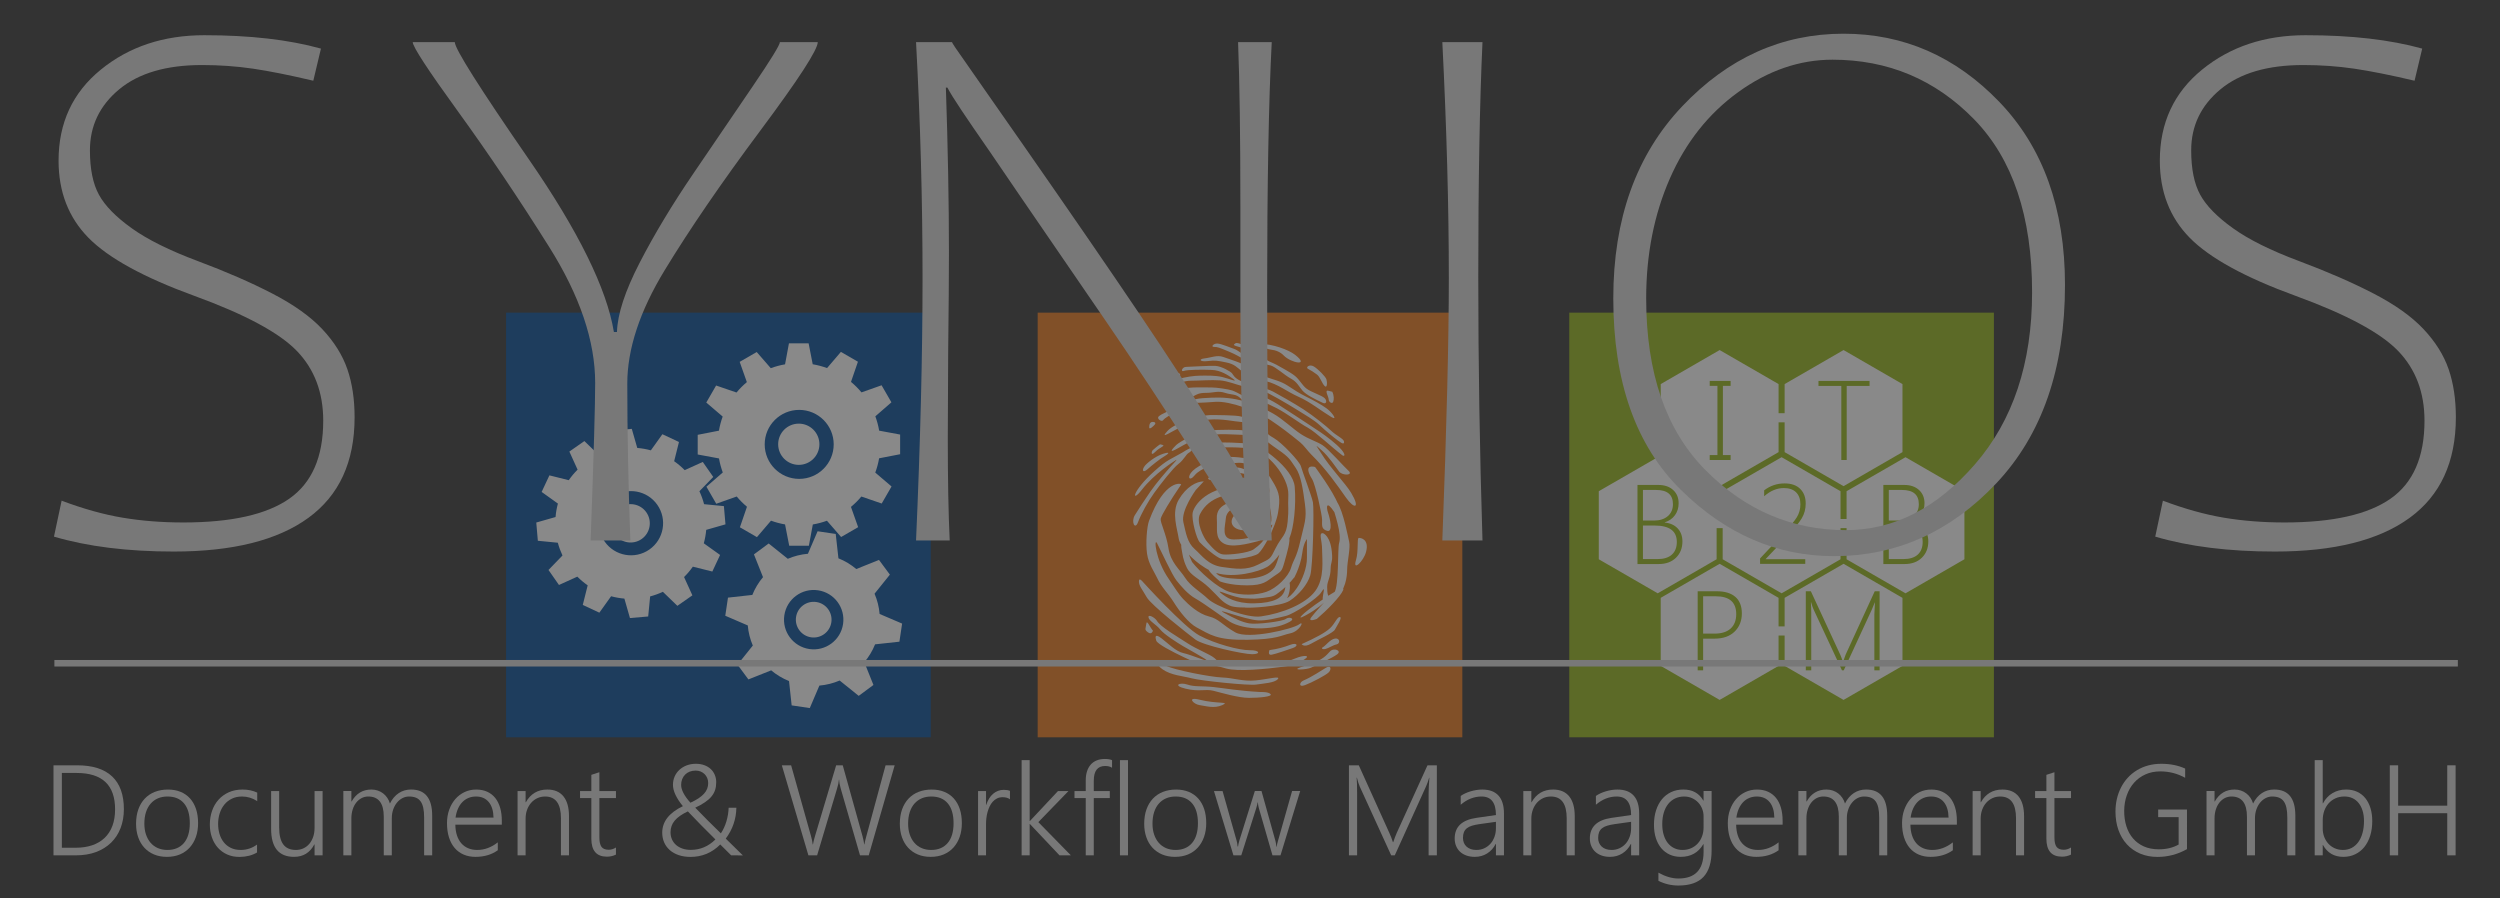 <?xml version="1.0" encoding="utf-8"?>
<!-- Generator: Adobe Illustrator 15.0.2, SVG Export Plug-In . SVG Version: 6.00 Build 0)  -->
<!DOCTYPE svg PUBLIC "-//W3C//DTD SVG 1.1//EN" "http://www.w3.org/Graphics/SVG/1.1/DTD/svg11.dtd">
<svg version="1.1" id="Ebene_1" xmlns="http://www.w3.org/2000/svg" xmlns:xlink="http://www.w3.org/1999/xlink" x="0px" y="0px"
	 width="383px" height="137.61px" viewBox="0 0 383 137.61" enable-background="new 0 0 383 137.61" xml:space="preserve">
<rect x="0" y="0" width="383" height="137.61" fill="#333333" stroke="none"/>
<g opacity="0.42">
	<g>
		
			<rect id="Gruen_2_" x="240.412" y="47.899" fill-rule="evenodd" clip-rule="evenodd" fill="#94B515" width="65.057" height="65.057"/>
		<g>
			<path fill="#FFFFFF" d="M262.855,91.35h-1.936v5.722h1.725c1.092,0,1.924-0.261,2.492-0.782c0.57-0.521,0.854-1.258,0.854-2.209
				C265.99,92.26,264.945,91.35,262.855,91.35z"/>
			<path fill="#FFFFFF" d="M272.477,69.266v-4.566h0.928v4.566l9.027,5.214l9.027-5.214V58.841l-9.027-5.213l-9.027,5.213v4.464
				h-0.928v-4.464l-9.027-5.213l-9.027,5.213v10.425l9.027,5.214L272.477,69.266z M278.59,58.355h7.826v0.77h-3.5v11.349h-0.826
				V59.125h-3.5V58.355z M261.928,69.713h1.184V59.116h-1.184v-0.761h3.203v0.761h-1.184v10.597h1.184v0.761h-3.203V69.713z"/>
			<path fill="#FFFFFF" d="M255.502,79.076c0.527-0.45,0.793-1.063,0.793-1.834c0-1.453-0.857-2.18-2.576-2.18h-2.02v4.688h1.689
				C254.268,79.751,254.971,79.527,255.502,79.076z"/>
			<path fill="#FFFFFF" d="M273.404,91.589v4.375h-0.928v-4.375l-9.027-5.214l-9.027,5.214v10.425l9.027,5.214l9.027-5.214v-4.655
				h0.928v4.655l9.027,5.214l9.027-5.214V91.589l-9.027-5.214L273.404,91.589z M265.748,96.755
				c-0.734,0.723-1.764,1.086-3.086,1.086h-1.742v4.857h-0.836V90.581h2.924c1.244,0,2.195,0.29,2.855,0.867
				c0.658,0.577,0.988,1.42,0.988,2.53C266.852,95.105,266.484,96.031,265.748,96.755z M282.758,100.273l4.453-9.692h0.744v12.117
				h-0.803v-8.602c0-0.209,0.031-0.803,0.092-1.783h-0.033c-0.176,0.456-0.322,0.809-0.439,1.057l-4.311,9.328h-0.27l-4.328-9.277
				c-0.139-0.299-0.273-0.68-0.395-1.141h-0.043c0.039,0.541,0.059,1.078,0.059,1.613v8.805h-0.836V90.581h0.777l4.521,9.76
				c0.027,0.057,0.059,0.133,0.092,0.229s0.07,0.191,0.111,0.287c0.055,0.147,0.113,0.311,0.176,0.49h0.051l0.094-0.271
				C282.475,101.055,282.572,100.785,282.758,100.273z"/>
			<path fill="#FFFFFF" d="M291.148,80.512h-1.783v5.139h2.248c0.951,0,1.68-0.228,2.184-0.684c0.504-0.457,0.756-1.104,0.756-1.944
				C294.553,81.349,293.418,80.512,291.148,80.512z"/>
			<path fill="#FFFFFF" d="M291.922,70.042l-9.027,5.212v4.256h-0.926v-4.256l-9.029-5.212l-9.027,5.212v4.256h-0.926v-4.256
				l-9.027-5.212l-9.027,5.212V85.68l9.027,5.214l9.027-5.214v-4.774h0.926v4.774l9.027,5.214l9.029-5.214v-4.774h0.926v4.774
				l9.027,5.214l9.027-5.214V75.254L291.922,70.042z M256.76,85.443c-0.658,0.646-1.541,0.968-2.645,0.968h-3.254V74.293h3.186
				c0.953,0,1.711,0.257,2.273,0.77c0.564,0.512,0.846,1.19,0.846,2.036c0,0.704-0.188,1.314-0.563,1.829
				c-0.373,0.516-0.896,0.881-1.566,1.095v0.033c0.84,0.08,1.5,0.38,1.984,0.899c0.484,0.522,0.727,1.186,0.727,1.991
				C257.748,83.966,257.42,84.798,256.76,85.443z M276.566,85.67v0.71h-6.922v-0.828l3.305-3.516
				c1.176-1.255,1.951-2.184,2.318-2.78c0.369-0.597,0.555-1.262,0.555-1.993c0-0.789-0.221-1.402-0.658-1.839
				c-0.441-0.437-1.063-0.654-1.869-0.654c-1.07,0-2.078,0.419-3.025,1.259v-0.912c0.924-0.705,1.967-1.058,3.127-1.058
				c1.037,0,1.836,0.28,2.395,0.837c0.563,0.558,0.842,1.305,0.842,2.239c0,0.835-0.199,1.589-0.6,2.265s-1.254,1.711-2.561,3.102
				l-2.967,3.135v0.034H276.566z M294.428,85.443c-0.66,0.646-1.543,0.968-2.646,0.968h-3.254V74.293h3.188
				c0.951,0,1.709,0.257,2.271,0.77c0.564,0.513,0.846,1.19,0.846,2.036c0,0.704-0.188,1.314-0.563,1.83
				c-0.375,0.515-0.896,0.88-1.566,1.094v0.033c0.84,0.08,1.5,0.38,1.986,0.901c0.484,0.521,0.727,1.184,0.727,1.989
				C295.416,83.966,295.086,84.798,294.428,85.443z"/>
			<path fill="#FFFFFF" d="M253.48,80.512h-1.781v5.139h2.248c0.951,0,1.68-0.228,2.184-0.684c0.504-0.457,0.758-1.104,0.758-1.944
				C256.889,81.349,255.752,80.512,253.48,80.512z"/>
			<path fill="#FFFFFF" d="M293.168,79.076c0.529-0.45,0.795-1.063,0.795-1.834c0-1.453-0.859-2.18-2.578-2.18h-2.02v4.688h1.689
				C291.934,79.751,292.639,79.527,293.168,79.076z"/>
		</g>
	</g>
	<g>
		<g>
			
				<rect id="Blau_2_" x="158.971" y="47.899" display="none" fill-rule="evenodd" clip-rule="evenodd" fill="#455F9E" width="65.058" height="65.057"/>
			
				<rect id="Gruen_1_" x="158.971" y="47.899" display="none" fill-rule="evenodd" clip-rule="evenodd" fill="#94B515" width="65.058" height="65.057"/>
			
				<rect id="Orange_1_" x="158.971" y="47.899" fill-rule="evenodd" clip-rule="evenodd" fill="#EC7619" width="65.058" height="65.057"/>
			
				<rect id="Verlauf_Grau_1_" x="158.971" y="47.899" display="none" fill-rule="evenodd" clip-rule="evenodd" fill="#8B8A88" width="65.058" height="65.057"/>
			<rect id="Verlauf_hell_2_" x="158.971" y="47.899" display="none" fill="none" width="65.058" height="65.057"/>
		</g>
		<path id="SYNIOS-Individualentwicklung_1_" fill="#FFFFFF" d="M189.029,79.033c-0.344-1.489,1.505,0.677,1.689,1.058
			c0.186,0.378,1.195,0.377,1.537-0.178c0.34-0.554,1.062-1.756-0.77-2.29c-1.83-0.534-3.582,0.466-3.685,1.763
			c-0.101,1.295-0.806,3.261,1.228,3.261c2.035,0,4.504-0.574,5.53-1.939c1.027-1.363-0.315,1.813-1.844,2.203
			c-1.527,0.393-4.152,1.104-5.374,0.266c-1.223-0.84-0.813-2.091-0.922-3.702c-0.171-2.54,2.917-2.843,5.376-2.998
			c2.458-0.154,3.25,4.136,0.154,4.672C188.852,81.686,188.167,80.062,189.029,79.033z M190.719,74.448
			c-5.836-0.088-7.798,3.023-8,4.09c-0.204,1.069,0.581,4.014,1.091,4.549c0.509,0.533,1.86,1.783,2.98,2.393
			c1.119,0.611,5.291-0.075,6.002-0.684c0.714-0.611,2.588-3.915,2.995-6.204c0.407-2.289,0.16-3.103-0.551-4.4
			c-0.712-1.298-1.526-2.289-2.24-3.051c-0.712-0.764-2.747-1.146-4.681-1.146c-1.933,0-4.578,1.146-5.596,2.138
			c-0.949,0.923-0.531,1.728,0.305,0.684c0.917-1.143,3.256-1.676,3.256-1.676s1.527-0.077,3.257-0.229
			c1.73-0.152,2.952,0.991,4.173,2.44c1.221,1.45,0.612,2.899,0.507,1.982c-0.1-0.915-2.441-3.127-3.968-3.583
			c-1.525-0.46-1.628,0.532,0,0.762c1.627,0.229,3.8,2.844,4.31,5.285c0.509,2.441,0.033,2.34-0.307,3.615
			c-0.342,1.274-1.355,2.16-2.193,2.744c-0.837,0.584-3.745,0.865-4.66,0.789c-0.916-0.077-1.832-1.22-2.44-1.906
			c-0.535-0.601-1.761-3.021-1.122-4.271c1.48-2.89,4.539-2.98,6.268-3.438C190.105,75.331,192.101,74.469,190.719,74.448z
			 M184.423,73.743c-1.12,0-2.693,0.839-3.843,2.813c-1.149,1.974-0.204,4.5,0,5.949c0.16,1.144,2.043,3.272,4.063,4.501
			c0.547,0.333,1.102,0.599,1.636,0.764c2.748,0.838,6.513-0.152,7.836-0.915c1.162-0.67,2.851-3.053,3.461-4.501
			c0.61-1.45,1.018-4.882,0.777-7.771c-0.237-2.889-5.358-6.417-6.578-6.569c-1.221-0.153-4.783-0.38-7.021-0.077
			c-2.24,0.305-0.917,0.916,0.204,0.764c1.118-0.153,3.866-0.306,6.513,0c2.644,0.305,6.003,4.425,5.901,7.095
			c-0.087,2.29,0.102,1.905-0.103,4.118c-0.203,2.212-0.914,2.211-1.83,4.043c-0.916,1.831-0.713,1.524-2.648,2.517
			c-1.814,0.932-3.459,0.687-5.596,0.383c-2.137-0.307-3.054-1.756-4.173-2.746s-1.322-2.366-1.731-4.12
			c-0.405-1.755,1.902-4.923,1.902-4.923 M186.89,89.065c0,0,1.457,0.61,4.173,0.61c2.544,0,2.952-0.61,4.071-1.372
			c1.12-0.766,1.222-0.687,1.629-2.136s0.988-3.336,0.712-4.044c-0.276-0.709-0.916,0.457-1.019,0.993
			c-0.101,0.533-0.712,3.126-1.22,3.889c-0.509,0.764-2.036,1.831-5.599,1.678c-3.746-0.16-3.255-0.992-3.663-1.678
			C183.532,86.32,186.89,89.065,186.89,89.065z M201.744,94.814c1.526-1.297,3.621-3.42,4.027-4.41
			c0.408-0.991-2.602,1.056-4.232,2.199c-1.627,1.146-3.358,2.67-1.525,1.678c1.831-0.991,2.85-1.981,2.85-1.981
			s-1.222,1.295-1.935,2.21C200.215,95.425,201.744,94.814,201.744,94.814z M181.803,83.878c-0.101-0.686-1.019-0.99-0.814,0.077
			c0.204,1.066,0.203,1.678,0.814,2.974c0.611,1.298,1.933,1.679,3.458,3.128c1.528,1.448,1.833,2.118,3.154,2.729
			c1.324,0.609,6.229,0.109,7.763-0.246c1.537-0.352,1.805-3.779,0.992-3.703c-0.814,0.076,1.383,3.507-5.069,3.595
			c-2.8,0.039-4.294-0.927-5.107-1.61c-0.815-0.688,1.934,0.761,3.664,0.837c1.729,0.076,1.402,0.099,2.95-0.076
			c1.546-0.175,1.731-0.38,2.34-0.838c1.647-1.235,2.441-2.488,2.343-2.29c-0.357,0.709,0.933-1.474,1.218-3.735
			c0.205-1.602,0.715-2.138,0.715-2.138s0,1.374,0,2.898c0,1.526-0.713,3.357-1.529,4.577c-1.325,1.991-2.411,1.917-2.964,2.272
			c0,0-5.63,0.651-4.989,0.75c0.635,0.095,5.409-0.124,6.835-1.04c1.424-0.914,2.747-2.517,3.154-3.89
			c0.409-1.371,0.609-10.22,0.409-11.212c-0.204-0.992-1.631-4.73-1.834-5.493c-0.202-0.761-2.95-3.66-4.172-4.347
			c-1.221-0.687-1.221-0.991-1.73-1.756c-0.506-0.762-2.543-1.296-3.256-1.524c-0.713-0.229-3.765-0.229-4.782-0.229
			c-1.018,0-5.19,0.991-6.513,2.44c-1.323,1.448,0.712,0,2.239-0.688c1.526-0.686,2.138-0.914,4.171-1.065
			c2.036-0.152,3.766,0.304,4.988,0.38c1.222,0.076,1.81,0.556,1.81,0.889s-0.792,0.562-1.504,0.408
			c-0.713-0.151-3.666-0.153-5.394,0c-1.731,0.154-4.548,1.808-4.961,2.221s-1.534,1.544,0.414,0.413
			c2.134-1.238,2.847-1.373,4.446-1.794c1.73-0.459,3.155-0.229,5.801-0.153c2.646,0.077,2.747,0.763,4.783,2.136
			c2.037,1.372,2.037,1.755,2.849,2.898c0.813,1.143,1.119,3.28,1.425,5.568c0.306,2.288-0.104,2.975-0.712,5.646
			c-0.61,2.668-1.019,2.745-1.425,4.118c-0.408,1.373-2.239,3.127-3.765,3.66c-1.527,0.536-3.868,0.611-5.7,0
			c-1.831-0.61-4.578-3.128-5.697-4.575C182.617,86.091,181.905,84.565,181.803,83.878z M185.161,73.418
			c0.508,0.382,1.322-0.228,2.441-0.228c1.12,0,0.612-0.763-0.916-0.535C186.686,72.655,184.701,73.072,185.161,73.418z
			 M186.205,61.56c2.252-0.145,6.35,1.384,8.5,2.839c1.613,1.093,2.677,1.9,4.462,3.351c0.594,0.482,1.153,1.324,1.689,1.852
			c2.331,2.289,4.067,4.811,5.319,6.59c1.331,1.892,2.258,1.719,0.825-0.686c-0.863-1.441-3.243-3.863-4.607-6.08
			c-0.717-1.164-1.135-1.531,0.093-0.439c1.12,0.993,2.159,2.604,2.671,3.26c0.512,0.656,2.302,0.617,1.383-0.176
			c-0.556-0.479-3.029-3.304-3.95-3.885c-0.92-0.582-2.047-0.873-3.277-1.674c-1.23-0.802-2.796-2.33-4.292-3.169
			c-1.947-1.092-4.617-2.363-8.2-2.437c-1.332,0-4.098,0.073-4.098,0.51S183.951,61.705,186.205,61.56z M202.675,81.686
			c-0.713-0.069-0.13,1.022-0.13,2.547c0,1.526,0.412,4.328-1.049,6.311c-1.462,1.983-5.06,3.434-8.32,3.89
			c-2.164,0.306-6.972-1.603-8.096-2.669c-1.166-1.109-2.705-1.969-3.518-3.247c-0.813-1.279-2.217-2.321-2.553-4.533
			c-0.336-2.211-1.287-3.931-1.189-4.51c0.096-0.581,1.899-3.386,1.899-3.386l1.228-1.851c0.155-0.184-2.519-0.921-4.915,5.553
			c-0.328,0.891-0.533,3.422-0.307,5.025c0.225,1.6,1.148,2.852,1.536,3.701c0.682,1.492,1.653,2.288,2.554,3.738
			s2.3,3.227,3.531,3.878c2.025,1.068,3.018,1.964,7.805,1.884c4.609-0.076,5.06-0.686,6.52-0.99
			c1.463-0.306,2.251-2.059,1.351-1.373c-0.899,0.687-7.757,2.365-9.781,1.221c-2.023-1.145-2.474-2.059-4.048-2.441
			c-1.573-0.382-3.149-1.83-3.935-2.669c-0.788-0.839-1.374-1.88-2.172-3.022c-2.132-3.045-2.327-6.481-1.824-5.515
			c0.675,1.298,2.309,4.877,2.984,5.716c0.673,0.837,1.713,2.098,2.949,2.783c1.239,0.686,4.359,3.013,5.258,3.547
			c0.9,0.534,2.699,1.067,4.834,0.991c2.138-0.077,3.261-0.457,4.273-0.991c1.013-0.533-0.112-0.841-0.56-0.458
			c-0.452,0.381-4.475,0.896-5.624,0.687c-1.149-0.208-2.137-0.687-3.823-1.603c-1.687-0.915,3.037,0.992,5.172,1.144
			c1.21,0.086,3.035-0.38,4.274-0.686c1.237-0.306,4.833-2.669,5.395-3.585c0.563-0.916,0.449-0.454,0.303,0.392
			c-0.195,1.14-0.078,1.352,2.058,0.143c1.32-0.747,1.629-2.93,1.629-4.073s0.533-3.318,0.31-4.232
			c-0.184-0.735-0.866-4.574-1.845-6.084c-3.708-5.703,1.128,3.583,0.307,6.26c-0.261,0.848,0,6.522-0.737,7.596
			c-1.021,1.485-1.098,0.063-1.098-0.851c0-0.915,0.51-1.351,0.535-2.809c0.019-0.993,0.272-0.931,0.225-1.997
			C203.942,82.028,202.675,81.686,202.675,81.686z M187.992,97.166c-0.771-1.408-2.654-2.215-4.55-2.68
			c-2.364-0.578,1.388,1.81,2.328,2.233C187.463,97.476,187.992,97.166,187.992,97.166z M181.165,69.312
			c-1.859,1.084-2.268,1.025-4.339,2.891c-3.445,3.098-3.583,5.009-1.861,2.79c1.849-2.385,4.822-4.286,5.167-4.493
			c0.346-0.207-0.137,0.259-0.826,1.032c-0.689,0.774-2.137,2.428-3.099,3.821c-0.965,1.395-1.723,2.58-2.341,3.562
			c-0.622,0.981,0,2.376,0.479,1.085c0.483-1.29,1.517-3.149,2.482-4.492c0.964-1.342,2.893-3.819,3.719-4.44
			c0.826-0.62,1.171-1.498,1.585-1.703c0.414-0.208,1.032-1.086,0.343-0.776C181.783,68.899,181.165,69.312,181.165,69.312z
			 M178.202,69.516c-1.308,0.415-2.549,1.498-2.823,1.86c-0.523,0.687-0.276,1.135,0.412,0.517c0.688-0.619,1.999-1.652,2.55-1.962
			C178.891,69.62,179.512,69.104,178.202,69.516z M177.72,68.071c-0.482,0.311-0.895,0.723-1.103,0.878
			c-0.206,0.154-0.344,0.981,0.277,0.361c0.62-0.618,0.757-0.566,1.308-0.981C178.42,68.167,177.72,68.071,177.72,68.071z
			 M205.482,68.857c-0.758-0.878-2.274-2.014-3.101-2.582c-0.826-0.568-3.305-2.168-3.996-2.635
			c-0.688-0.463-1.859-1.186-2.617-1.701c-0.759-0.517-2.342-1.188-2.893-1.653c-0.554-0.466,0.068-0.414,0.618-0.362
			c0.554,0.052,4.049,2.133,5.099,2.789c1.239,0.774,2.762,1.646,3.582,2.426c1.033,0.981,2.067,1.808,2.824,2.377
			c0.758,0.567,0.966,0.518,0.896,0.103c-0.07-0.413-1.172-0.879-1.93-1.602c-0.758-0.721-2.755-2.322-4.27-3.304
			c-1.388-0.898-3.996-2.374-4.686-2.736c-0.687-0.361-1.722-0.621-2.134-0.621c-0.415,0-1.724-0.515-2.756-0.979
			c-1.034-0.465-1.17-0.93-1.377-1.188c-0.206-0.257-1.584-1.085-2.549-1.135c-0.965-0.054-3.857,0.153-4.478,0.153
			c-0.62,0-0.895,0.826-0.344,0.62c0.552-0.207,2.894-0.207,4.271-0.155c1.379,0.051,2.548,0.826,3.309,1.394
			c0.756,0.568-0.622-0.052-1.724-0.31c-1.103-0.258-2.341-0.206-3.305-0.206c-0.966,0-2.343,0.206-3.375,0.516
			c-1.035,0.309-0.484,0.62-0.14,0.671c0.345,0.052,0.896-0.412,2.067-0.412c1.173,0,3.169-0.155,4.411-0.052
			c1.238,0.104,2.409,0.619,3.442,0.878c1.034,0.259,0.965,0.618,1.448,1.29c0.482,0.672,2.274,1.291,3.857,2.116
			c1.585,0.828,3.446,2.274,4.685,2.944c1.24,0.673,3.879,3.168,5.304,4.235C205.965,69.994,206.241,69.736,205.482,68.857z
			 M179.141,60.754c1.045-0.098,1.998-0.518,2.687-0.518c0.689,0,0.344,0.156,0.275,0.414c-0.069,0.257,0.414,0.207,0.827,0
			c0.414-0.206,0.688-0.463,1.859-0.463c1.171,0,1.792-0.363,2.893,0c1.104,0.359,1.655,0.104,2.413,0.877
			c0.757,0.773,0.953,1.607,1.241,1.548c0.284-0.058,1.111-0.583,0.765-0.944c-0.343-0.362-2.695-1.637-3.315-1.844
			c-0.62-0.207-2.413-0.465-3.168-0.465c-0.759,0-2.687-0.052-3.514,0.052c-0.826,0.104-2.204,0.155-2.822,0.517
			C178.658,60.289,178.591,60.807,179.141,60.754z M180.329,62.622c-1.034,0.157-2.48,0.826-2.827,1.188
			c-0.343,0.361,0.483,0.876,0.689,0.567c0.208-0.31,1.31-1.032,2.137-1.187c0.826-0.155,1.516-0.982,0.756-0.775
			C180.329,62.622,180.329,62.622,180.329,62.622z M176.677,64.637c-0.483-0.051-0.62,0.361-0.62,0.827
			c0,0.463,0.688-0.207,0.896-0.466C176.953,64.998,177.159,64.688,176.677,64.637z M208.157,82.416
			c-0.298,0.044,0,2.017-0.426,3.41c-0.552,1.812,1.174,0.152,1.547-1.264C209.799,82.6,208.456,82.375,208.157,82.416z
			 M200.384,56.504c0.416,0.205,0.896,0.518,1.378,0.878c0.483,0.362,0.756,1.344,1.171,1.757c0.415,0.412,0.414-0.618,0.274-1.033
			c-0.137-0.413-1.271-1.567-1.928-1.963C200.59,55.729,199.971,56.299,200.384,56.504z M203.483,59.86
			c-0.62-0.154,0.072,0.931,0.072,1.343c0,0.414,0.55,0.723,0.687,0.361c0.139-0.361,0.137-0.979-0.137-1.548
			C204.105,60.017,204.105,60.017,203.483,59.86z M202.934,60.997c-0.414-0.413-2.068-0.929-2.754-1.446
			c-0.69-0.516-1.035-1.342-1.793-1.962c-0.759-0.619-2.41-1.446-2.823-1.704c-0.415-0.257-1.654-0.618-1.93-1.136
			s-2.481-1.652-3.308-1.962c-0.826-0.311-0.963-0.311-1.24-0.052c-0.276,0.258,0.69,0.308,1.585,0.723
			c0.897,0.413,1.998,1.291,2.411,1.602c0.413,0.31,0.068,0.207-1.308-0.207c-1.378-0.414-2.067-1.188-2.688-1.395
			c-0.619-0.206-1.928-0.774-2.549-0.825c-0.619-0.053-1.101,0.516-0.552,0.516c0.552,0,0.69,0.052,2.412,0.772
			c1.723,0.724,2.413,1.448,3.514,1.602c1.102,0.156,1.999,0.26,2.755,0.466c0.759,0.206,2.136,1.497,3.1,2.015
			c0.966,0.516,1.24,1.238,1.792,1.857c0.551,0.619,1.858,1.276,3.098,1.86C203.208,61.979,203.348,61.41,202.934,60.997z
			 M194.611,53.546c0.895,0.102,1.556,0.396,2.068,0.928c1.085,1.124,4.081,1.721,1.719-0.123c-0.99-0.773-3.456-1.673-5.375-1.673
			C192.747,52.678,193.717,53.44,194.611,53.546z M203.279,62.598c-0.828-0.619-2.206-1.342-3.238-1.859
			c-1.035-0.517-1.654-0.929-2.757-1.651c-1.102-0.724-2.066-0.878-3.513-1.395c-1.447-0.515-2.411-1.137-2.893-1.6
			c-0.482-0.465-2.481-1.033-3.443-1.395c-0.967-0.362-1.93,0.104-2.896,0.206c-0.965,0.104-0.756,0.566,0.483,0.413
			c1.241-0.156,1.514-0.051,2.824,0.205c1.309,0.26,1.654,0.776,2.343,1.292c0.689,0.516,1.585,1.032,3.652,1.549
			c2.065,0.519,3.237,1.6,5.097,2.428c1.858,0.826,3.389,2.114,5.027,3.098C205,64.508,204.105,63.218,203.279,62.598z
			 M180.504,57.135c-0.87-0.162-1.584,0-1.93,0.31c-0.344,0.311-0.481,0.672,0.276,0.466c0.756-0.206,1.309-0.311,1.723-0.311
			C180.987,57.6,180.78,57.187,180.504,57.135z M174.484,89.074c0,0.699,0.51,1.211,1.19,2.419c0.68,1.211,6.292,5.609,7.48,6.502
			c1.191,0.892,7.312,2.231,8.672,2.231c1.361,0,1.191-0.639-0.381-0.616c-1.572,0.025-5.314-0.979-7.695-2.252
			c-2.379-1.273-8.67-8.221-8.67-8.221S174.484,88.372,174.484,89.074z M194.821,100.301c0.681-0.129,2.297-0.703,3.232-1.021
			c0.934-0.317,0.68-0.892-0.341-0.509c-1.022,0.381-1.87,0.637-3.231,0.827C194.48,99.598,194.141,100.426,194.821,100.301z
			 M200.857,98.612c1.105-0.637,3.401-1.655,3.658-2.165c0.254-0.511,1.189-1.851,0.764-1.914c-0.423-0.062-0.764,1.021-1.53,1.721
			c-0.766,0.702-2.21,1.467-4.336,2.424C199.412,98.678,199.752,99.25,200.857,98.612z M175.949,94.577
			c0.085,0.575,1.189,1.085,1.785,1.85c0.595,0.764,2.636,2.038,3.484,2.549c0.851,0.51,3.232,1.783,3.657,2.165
			c0.425,0.383-2.379-0.828-3.57-1.084c-1.19-0.253-2.381-1.529-3.4-2.293c-1.021-0.764-0.936-0.128-0.767,0.382
			c0.17,0.512,2.381,1.658,4.251,2.55c1.871,0.892,2.381,1.081,3.742,1.21c1.36,0.128,0.935,0,2.72,0.51
			c1.787,0.511,6.207,0.065,8.586-0.254c2.38-0.32,2.38-0.509,3.402-1.147c1.019-0.638-0.086-0.701-1.445-0.128
			c-1.36,0.574-2.381,0.83-4.506,1.02c-2.125,0.193-4.166,0.128-5.782-0.129c-1.614-0.253-1.274-0.316-2.039-0.953
			c-0.767-0.637-2.721-1.34-4.167-2.296s-4.13-2.485-4.675-3.44C176.969,94.643,175.862,94.006,175.949,94.577z M176.628,96.615
			c-0.509-0.571-0.934-1.782-1.02-1.019c-0.085,0.766-0.342,0.828,0.253,1.274C176.458,97.318,176.628,96.615,176.628,96.615z
			 M199.242,102.224c-1.53,0.51,0.938,0.382,1.615,0.063c0.681-0.317,3.232-1.464,3.998-2.038c0.764-0.575-0.511-1.084-1.107-0.445
			c-0.597,0.638-1.02,1.21-2.974,1.912C200.774,101.716,200.774,101.716,199.242,102.224z M203.068,99.421
			c0.509-0.128,1.105-0.576,1.701-0.699c0.596-0.13,0.509-1.021-0.254-0.894c-0.767,0.126-1.419,1.111-1.872,1.337
			C202.389,99.293,202.558,99.55,203.068,99.421z M178.071,102.52c1.361,0.956,3.061,1.018,4.506,1.4
			c1.444,0.384,8.714,1.134,9.861,0.957c1.147-0.175,2.807-0.254,3.315-0.827c0.51-0.574-1.445,0-3.4,0.191
			c-1.955,0.191-3.315-0.384-5.101-0.448c-1.784-0.063-7.311-1.146-8.585-1.783C178.667,102.01,176.711,101.563,178.071,102.52z
			 M199.923,104.964c1.02-0.38,3.23-1.53,3.654-1.975c0.425-0.445,0.339-1.148-0.424-0.702c-0.764,0.446-2.094,1.381-3.486,1.977
			C199.073,104.519,198.902,105.347,199.923,104.964z M193.122,106.02c-3.485-0.192-5.442-0.573-7.227-0.765
			c-1.785-0.192-2.89,0-3.996-0.384c-1.105-0.382-2.378,0.128-0.254,0.639c2.125,0.51,2.974,0,4.25,0.317
			c1.275,0.32,3.825,1.085,5.44,1.085c1.616,0,3.657-0.19,3.316-0.574C194.31,105.955,193.122,106.02,193.122,106.02z
			 M183.77,108.023c0.936,0.126,2.21,0.572,3.486,0c1.275-0.574-0.793-0.154-3.486-0.828
			C181.73,106.684,182.834,107.895,183.77,108.023z M201.009,73.391c0.51,0.817,1.537,5.465,1.537,6.259
			c0,0.795-0.153,1.411,0.767,1.675c0.923,0.266,0.462-1.851,0.156-2.732c-0.308-0.882-0.308-2.027,0.922-0.177
			c1.228,1.851,1.38,0.881,0.612-1.146c-0.767-2.027-3.532-5.729-3.532-5.729S199.475,70.922,201.009,73.391z"/>
	</g>
	<g>
		
			<rect id="Blau_1_" x="77.531" y="47.899" fill-rule="evenodd" clip-rule="evenodd" fill="#004A97" width="65.057" height="65.057"/>
		<g id="SYNIOS-Branchenlösungen_1_">
			<g id="Zahnrad-Col-Mask_2_">
				<path id="Zahnrad-Col_4_" display="none" fill="#A0739D" d="M123.881,50.905h-3.014c-0.815,0-1.514,0.582-1.663,1.383
					l-0.392,2.116c-0.062,0.016-0.124,0.033-0.185,0.051l-1.423-1.636c-0.331-0.38-0.799-0.58-1.275-0.58
					c-0.289,0-0.581,0.074-0.846,0.227l-2.61,1.507c-0.705,0.407-1.02,1.262-0.748,2.029l0.726,2.046
					c-0.042,0.041-0.083,0.083-0.123,0.124l-2.069-0.71c-0.181-0.062-0.366-0.092-0.549-0.092c-0.59,0-1.155,0.311-1.463,0.846
					l-1.508,2.61c-0.407,0.706-0.253,1.602,0.367,2.131l1.662,1.418c-0.015,0.054-0.028,0.105-0.042,0.158l-2.159,0.421
					c-0.793,0.154-1.366,0.851-1.366,1.659v3.014c0,0.816,0.582,1.515,1.382,1.662l2.16,0.401c0.013,0.05,0.026,0.099,0.04,0.147
					l-1.667,1.451c-0.61,0.531-0.758,1.42-0.354,2.12l1.506,2.611c0.31,0.536,0.875,0.846,1.465,0.846
					c0.188,0,0.379-0.032,0.564-0.098l2.078-0.736c0.034,0.035,0.069,0.069,0.104,0.104l-0.722,2.099
					c-0.263,0.766,0.054,1.608,0.753,2.014l2.611,1.506c0.265,0.152,0.555,0.228,0.844,0.228c0.481,0,0.956-0.205,1.286-0.593
					l1.427-1.671c0.049,0.014,0.099,0.026,0.147,0.04l0.424,2.17c0.154,0.795,0.851,1.367,1.659,1.367h3.015
					c0.815,0,1.514-0.581,1.663-1.383l0.397-2.148c0.052-0.014,0.105-0.028,0.159-0.042l1.444,1.659
					c0.33,0.38,0.799,0.58,1.275,0.58c0.289,0,0.581-0.074,0.845-0.227l2.61-1.507c0.706-0.408,1.02-1.262,0.749-2.028l-0.726-2.047
					c0.041-0.041,0.083-0.083,0.124-0.124l2.068,0.711c0.182,0.061,0.366,0.091,0.549,0.091c0.59,0,1.155-0.311,1.463-0.846
					l1.507-2.61c0.408-0.706,0.254-1.602-0.366-2.131l-1.637-1.398c0.017-0.062,0.033-0.123,0.05-0.184l2.126-0.416
					c0.794-0.154,1.367-0.85,1.367-1.658v-3.014c0-0.816-0.582-1.515-1.383-1.663l-2.104-0.39c-0.017-0.065-0.034-0.131-0.053-0.195
					l1.625-1.414c0.61-0.532,0.758-1.421,0.354-2.121l-1.507-2.61c-0.309-0.536-0.875-0.846-1.464-0.846
					c-0.188,0-0.379,0.032-0.563,0.097l-2.017,0.716c-0.047-0.048-0.096-0.097-0.144-0.144l0.7-2.037
					c0.263-0.766-0.054-1.609-0.753-2.014l-2.61-1.507c-0.265-0.152-0.556-0.227-0.845-0.227c-0.482,0-0.955,0.205-1.287,0.593
					l-1.39,1.627c-0.064-0.018-0.13-0.034-0.195-0.052l-0.413-2.114C125.385,51.478,124.69,50.905,123.881,50.905L123.881,50.905z"
					/>
				<path id="Zahnrad-Col_3_" fill="#FFFFFF" d="M137.899,69.587v-3.014l-3.212-0.596c-0.129-0.759-0.327-1.493-0.585-2.197
					l2.462-2.145l-1.506-2.611l-3.076,1.09c-0.487-0.584-1.026-1.122-1.609-1.608l1.062-3.09l-2.611-1.507l-2.119,2.48
					c-0.706-0.259-1.439-0.455-2.198-0.584l-0.626-3.21h-3.014l-0.596,3.219c-0.754,0.131-1.485,0.33-2.187,0.591l-2.155-2.475
					l-2.61,1.507l1.099,3.103c-0.576,0.481-1.106,1.015-1.586,1.593l-3.123-1.073l-1.507,2.611l2.512,2.145
					c-0.252,0.694-0.446,1.418-0.572,2.163l-3.254,0.635v3.014l3.262,0.604c0.13,0.742,0.324,1.46,0.579,2.151l-2.506,2.182
					l1.507,2.611l3.134-1.111c0.477,0.569,1.002,1.096,1.571,1.571l-1.082,3.147l2.61,1.508l2.155-2.523
					c0.691,0.254,1.41,0.447,2.152,0.575l0.636,3.261h3.015l0.603-3.255c0.747-0.127,1.468-0.319,2.163-0.573l2.172,2.495
					l2.61-1.508l-1.101-3.106c0.578-0.48,1.11-1.011,1.593-1.588l3.117,1.072l1.507-2.611l-2.493-2.129
					c0.26-0.7,0.458-1.432,0.588-2.187L137.899,69.587z M122.436,73.365c-2.919,0-5.285-2.366-5.285-5.286
					c0-2.919,2.366-5.284,5.285-5.284s5.286,2.365,5.286,5.284C127.721,70.999,125.354,73.365,122.436,73.365z M125.533,68.059
					c0,1.745-1.414,3.158-3.159,3.158c-1.745,0-3.159-1.413-3.159-3.158c0-1.744,1.414-3.158,3.159-3.158
					C124.119,64.9,125.533,66.314,125.533,68.059z"/>
			</g>
			<g id="Zahnrad-Col-Mask_1_">
				<path id="Zahnrad-Col_2_" display="none" fill="#FFFFFF" d="M88.624,66.282l-2.3,1.605c-0.622,0.435-0.846,1.25-0.532,1.941
					l0.828,1.823c-0.039,0.045-0.076,0.091-0.114,0.137L84.548,71.3c-0.455-0.114-0.918-0.018-1.282,0.237
					c-0.221,0.153-0.404,0.365-0.524,0.621L81.554,74.7c-0.321,0.686-0.106,1.505,0.51,1.945l1.645,1.176
					c-0.01,0.054-0.019,0.106-0.029,0.159l-1.956,0.561c-0.17,0.049-0.328,0.125-0.468,0.223c-0.45,0.314-0.716,0.853-0.667,1.424
					l0.241,2.795c0.064,0.756,0.66,1.357,1.415,1.431l2.023,0.198c0.017,0.047,0.035,0.094,0.052,0.142l-1.423,1.473
					c-0.523,0.54-0.59,1.376-0.159,1.993l1.606,2.3c0.434,0.622,1.25,0.845,1.94,0.532l1.861-0.846
					c0.037,0.031,0.073,0.063,0.11,0.094l-0.5,1.993c-0.183,0.731,0.177,1.487,0.859,1.807l2.54,1.189
					c0.521,0.245,1.119,0.18,1.568-0.135c0.144-0.1,0.272-0.225,0.378-0.375l1.193-1.669c0.045,0.009,0.09,0.019,0.135,0.023
					l0.567,1.985c0.207,0.724,0.897,1.199,1.647,1.136l2.795-0.241c0.283-0.023,0.544-0.123,0.765-0.275
					c0.367-0.257,0.62-0.666,0.665-1.14l0.198-2.033c0.046-0.016,0.09-0.033,0.135-0.049l1.479,1.431
					c0.542,0.522,1.376,0.589,1.994,0.158l2.3-1.604c0.622-0.436,0.845-1.251,0.532-1.941l-0.842-1.85
					c0.033-0.041,0.066-0.079,0.099-0.118l1.985,0.497c0.454,0.112,0.919,0.017,1.283-0.236c0.22-0.153,0.403-0.366,0.524-0.623
					l1.188-2.54c0.32-0.687,0.106-1.505-0.509-1.947l-1.645-1.176c0.011-0.052,0.02-0.106,0.029-0.16l1.957-0.56
					c0.171-0.05,0.328-0.124,0.468-0.221c0.451-0.315,0.715-0.854,0.666-1.427l-0.241-2.794c-0.065-0.756-0.661-1.357-1.416-1.431
					l-1.993-0.194c-0.02-0.057-0.04-0.112-0.061-0.167l1.401-1.45c0.524-0.541,0.59-1.377,0.159-1.994l-1.605-2.3
					c-0.435-0.622-1.25-0.845-1.94-0.531l-1.813,0.823c-0.049-0.041-0.095-0.08-0.145-0.121l0.486-1.945
					c0.183-0.729-0.178-1.487-0.859-1.806l-2.54-1.19c-0.521-0.243-1.118-0.179-1.568,0.137c-0.144,0.099-0.272,0.226-0.378,0.375
					l-1.158,1.619c-0.061-0.012-0.124-0.023-0.186-0.032l-0.551-1.928c-0.208-0.725-0.897-1.2-1.647-1.136l-2.795,0.241
					c-0.283,0.024-0.545,0.124-0.764,0.277c-0.367,0.256-0.621,0.666-0.666,1.137l-0.194,1.982
					c-0.059,0.021-0.118,0.043-0.176,0.064l-1.441-1.394C90.077,65.917,89.241,65.852,88.624,66.282L88.624,66.282z"/>
				<path id="Zahnrad-Col_1_" fill="#FFFFFF" d="M109.271,73.068l-1.606-2.299l-2.768,1.257c-0.502-0.509-1.044-0.965-1.617-1.365
					l0.737-2.948l-2.54-1.189l-1.767,2.47c-0.682-0.186-1.379-0.31-2.084-0.37L96.79,65.7l-2.795,0.24l-0.295,3.022
					c-0.675,0.178-1.34,0.42-1.987,0.725l-2.188-2.115l-2.299,1.606l1.26,2.773c-0.505,0.501-0.958,1.043-1.354,1.614l-2.963-0.741
					l-1.189,2.54l2.491,1.783c-0.182,0.674-0.303,1.364-0.361,2.061l-2.954,0.844l0.241,2.794l3.06,0.3
					c0.177,0.663,0.416,1.317,0.715,1.955l-2.144,2.218l1.605,2.3l2.811-1.277c0.494,0.497,1.025,0.942,1.588,1.332l-0.751,3
					l2.54,1.189l1.799-2.517c0.667,0.181,1.349,0.301,2.036,0.36l0.852,2.979l2.794-0.24l0.3-3.074
					c0.662-0.174,1.313-0.409,1.949-0.706l2.222,2.149l2.3-1.606l-1.274-2.804c0.501-0.494,0.95-1.026,1.344-1.59l2.986,0.746
					l1.189-2.54l-2.496-1.784c0.185-0.674,0.309-1.363,0.371-2.062l2.949-0.842l-0.242-2.795l-3.036-0.296
					c-0.175-0.673-0.413-1.336-0.716-1.982L109.271,73.068z M99.484,84.188c-2.227,1.555-5.292,1.01-6.848-1.218
					s-1.01-5.293,1.218-6.848c2.226-1.555,5.293-1.01,6.848,1.218C102.257,79.567,101.712,82.633,99.484,84.188z M99.021,78.49
					c0.93,1.331,0.604,3.162-0.728,4.093c-1.332,0.93-3.164,0.604-4.093-0.729c-0.929-1.329-0.604-3.163,0.727-4.091
					C96.259,76.834,98.092,77.16,99.021,78.49z"/>
			</g>
			<path id="ZahnradSmall_1_" fill="#FFFFFF" d="M134.067,98.712l3.723-0.405l0.414-2.775l-3.443-1.471l-0.003-0.001
				c-0.092-1.087-0.36-2.131-0.778-3.105l0.004-0.003l2.346-2.918l-1.67-2.255l-3.474,1.395l-0.004,0.003
				c-0.812-0.684-1.733-1.244-2.746-1.649l0.007-0.043l-0.41-3.683l-2.777-0.413l-1.463,3.402l-0.007,0.043
				c-1.086,0.094-2.13,0.36-3.106,0.778l-0.027-0.037l-2.893-2.313l-2.256,1.67l1.37,3.441l0.028,0.037
				c-0.685,0.811-1.244,1.732-1.65,2.745l-0.044-0.007l-3.681,0.409l-0.414,2.776l3.402,1.466l0.043,0.006
				c0.093,1.087,0.361,2.131,0.778,3.106l-0.037,0.026l-2.313,2.894l1.67,2.256l3.441-1.371l0.038-0.027
				c0.811,0.684,1.733,1.243,2.745,1.648l0,0.003l0.403,3.724l2.777,0.413l1.47-3.443l0-0.002c1.086-0.093,2.131-0.361,3.106-0.777
				l0.003,0.002l2.917,2.348l2.256-1.67l-1.395-3.475l-0.003-0.004c0.684-0.811,1.244-1.732,1.65-2.744L134.067,98.712z
				 M123.988,99.432c-2.485-0.37-4.199-2.685-3.829-5.17c0.37-2.484,2.685-4.199,5.17-3.829c2.486,0.371,4.199,2.685,3.829,5.169
				C128.787,98.088,126.474,99.802,123.988,99.432z M125.061,92.229c1.494,0.222,2.524,1.613,2.302,3.106
				c-0.223,1.494-1.613,2.523-3.107,2.302c-1.493-0.223-2.523-1.613-2.301-3.107C122.177,93.037,123.567,92.006,125.061,92.229z"/>
		</g>
	</g>
</g>
<g>
	<path fill="#787878" d="M15.154,29.83c0.917,1.68,2.587,3.389,5.01,5.127c2.421,1.739,5.801,3.418,10.137,5.039
		c4.336,1.622,8.145,3.281,11.426,4.98s5.83,3.516,7.646,5.449s3.095,3.975,3.838,6.123c0.742,2.149,1.113,4.61,1.113,7.383
		c0,6.837-2.364,11.974-7.09,15.41c-4.727,3.438-11.602,5.156-20.625,5.156c-7.071,0-13.184-0.762-18.34-2.285l1.172-5.508
		c3.32,1.251,6.435,2.12,9.346,2.607c2.91,0.489,6.006,0.732,9.287,0.732c7.343,0,12.753-1.21,16.23-3.633
		c3.476-2.421,5.215-6.405,5.215-11.953c0-4.336-1.348-7.899-4.043-10.693c-2.695-2.792-7.93-5.605-15.703-8.438
		c-7.774-2.832-13.184-5.801-16.23-8.906s-4.57-7.041-4.57-11.807c0-5.781,2.158-10.43,6.475-13.945
		c4.316-3.516,9.599-5.273,15.85-5.273c6.992,0,12.949,0.684,17.871,2.051l-1.172,4.922c-3.633-0.859-6.709-1.474-9.229-1.846
		c-2.52-0.371-5.127-0.557-7.822-0.557c-5.469,0-9.697,1.241-12.686,3.721c-2.988,2.481-4.482,5.596-4.482,9.346
		C13.777,25.885,14.235,28.15,15.154,29.83z"/>
	<path fill="#787878" d="M96.57,82.798h-6.094l0.059-1.406c0.429-11.836,0.645-19.413,0.645-22.734c0-6.405-2.344-13.339-7.031-20.8
		c-4.688-7.46-9.346-14.385-13.975-20.771S63.23,7.154,63.23,6.451h6.445c0,1.016,3.789,7.012,11.367,17.988
		C88.62,35.416,92.956,44.225,94.05,50.865h0.469c0.078-2.734,1.24-6.279,3.486-10.635c2.246-4.355,5-8.925,8.262-13.711
		c3.261-4.785,6.279-9.218,9.053-13.301c2.773-4.082,4.16-6.337,4.16-6.768h5.801c0,1.172-2.95,5.713-8.848,13.623
		c-5.899,7.91-10.762,15.01-14.59,21.299c-3.829,6.29-5.742,12.09-5.742,17.402C96.101,66.274,96.257,74.283,96.57,82.798z"/>
	<path fill="#787878" d="M151.238,14.302c15.781,22.54,26.191,37.813,31.23,45.82c5.039,8.009,7.676,12.363,7.91,13.066h0.234
		c-0.391-8.71-0.586-17.304-0.586-25.781V31.529c0-10.625-0.117-18.984-0.352-25.078h5.156c-0.469,8.946-0.703,21.758-0.703,38.438
		c0,7.54,0.039,14.208,0.117,20.009c0.078,5.801,0.273,11.769,0.586,17.9h-3.34c-0.079,0-2.735-4.081-7.969-12.246
		c-5.235-8.163-9.902-15.234-14.004-21.21l-13.418-19.57l-4.395-6.445c-1.954-2.813-3.438-4.98-4.453-6.504
		c-1.016-1.523-1.719-2.656-2.109-3.398h-0.234c0.312,9.258,0.469,17.695,0.469,25.313c0,3.555-0.04,8.613-0.117,15.176
		l-0.059,13.242c0,6.368,0.097,11.583,0.293,15.645h-5.156c0.664-15.077,0.996-28.476,0.996-40.195
		c0-11.836-0.333-23.886-0.996-36.152h5.508c0,0.117,0.722,1.192,2.168,3.223L151.238,14.302z"/>
	<path fill="#787878" d="M220.965,82.798c0.664-17.382,0.996-30.78,0.996-40.195c0-10.898-0.332-22.949-0.996-36.152h6.152
		c-0.432,9.297-0.645,21.309-0.645,36.035c0,13.086,0.213,26.524,0.645,40.312H220.965z"/>
	<path fill="#787878" d="M257.469,75.005c-6.877-6.797-10.313-16.562-10.313-29.296c0-12.188,3.516-21.992,10.547-29.414
		c7.031-7.421,15.271-11.133,24.727-11.133c9.219,0,17.176,3.486,23.877,10.459c6.699,6.973,10.049,16.318,10.049,28.037
		c0,12.813-3.508,22.939-10.518,30.38c-7.012,7.441-15.303,11.162-24.873,11.162C272.176,85.2,264.344,81.802,257.469,75.005z
		 M266.316,14.097c-4.57,3.301-8.066,7.715-10.488,13.242c-2.424,5.528-3.633,11.651-3.633,18.369
		c0,11.446,3.037,20.225,9.111,26.337c6.072,6.114,13.232,9.17,21.475,9.17c7.344,0,13.936-3.358,19.775-10.078
		c5.838-6.718,8.76-15.507,8.76-26.367c0-11.602-2.969-20.439-8.906-26.514c-5.939-6.074-13.164-9.111-21.68-9.111
		C275.691,9.146,270.887,10.797,266.316,14.097z"/>
	<path fill="#787878" d="M337.068,29.83c0.916,1.68,2.586,3.389,5.01,5.127c2.422,1.739,5.801,3.418,10.137,5.039
		c4.336,1.622,8.145,3.281,11.426,4.98s5.83,3.516,7.646,5.449s3.096,3.975,3.838,6.123c0.74,2.149,1.113,4.61,1.113,7.383
		c0,6.837-2.365,11.974-7.09,15.41c-4.727,3.438-11.602,5.156-20.625,5.156c-7.07,0-13.184-0.762-18.34-2.285l1.172-5.508
		c3.318,1.251,6.436,2.12,9.346,2.607c2.908,0.489,6.006,0.732,9.287,0.732c7.344,0,12.752-1.21,16.23-3.633
		c3.477-2.421,5.215-6.405,5.215-11.953c0-4.336-1.348-7.899-4.043-10.693c-2.695-2.792-7.932-5.605-15.703-8.438
		c-7.773-2.832-13.184-5.801-16.23-8.906s-4.57-7.041-4.57-11.807c0-5.781,2.158-10.43,6.475-13.945
		c4.314-3.516,9.6-5.273,15.85-5.273c6.992,0,12.949,0.684,17.871,2.051l-1.172,4.922c-3.633-0.859-6.709-1.474-9.229-1.846
		c-2.52-0.371-5.127-0.557-7.822-0.557c-5.471,0-9.697,1.241-12.686,3.721c-2.988,2.481-4.482,5.596-4.482,9.346
		C335.691,25.885,336.15,28.15,337.068,29.83z"/>
	<path fill="#787878" d="M8.195,131.038v-13.793h3.626c2.36,0,4.143,0.565,5.348,1.697s1.809,2.805,1.809,5.017
		c0,1.064-0.168,2.032-0.505,2.905c-0.337,0.871-0.823,1.617-1.458,2.236s-1.404,1.096-2.309,1.434
		c-0.904,0.336-1.924,0.504-3.059,0.504H8.195z M9.475,118.419v11.455h2.116c0.949,0,1.797-0.127,2.544-0.385
		c0.747-0.256,1.38-0.633,1.9-1.129c0.519-0.498,0.915-1.111,1.188-1.843c0.272-0.731,0.409-1.571,0.409-2.521
		c0-3.719-1.966-5.578-5.896-5.578H9.475z"/>
	<path fill="#787878" d="M25.568,131.27c-0.731,0-1.387-0.122-1.967-0.366c-0.581-0.243-1.076-0.588-1.486-1.033
		c-0.411-0.445-0.725-0.98-0.943-1.602c-0.218-0.622-0.327-1.312-0.327-2.068c0-0.82,0.116-1.555,0.346-2.203
		c0.231-0.647,0.56-1.197,0.986-1.649c0.426-0.452,0.941-0.797,1.543-1.034c0.603-0.236,1.276-0.355,2.02-0.355
		c0.712,0,1.353,0.117,1.924,0.351c0.571,0.234,1.055,0.573,1.453,1.015c0.397,0.443,0.702,0.981,0.914,1.616
		c0.211,0.636,0.317,1.356,0.317,2.165c0,0.77-0.111,1.47-0.332,2.102c-0.221,0.631-0.537,1.175-0.947,1.63
		c-0.411,0.456-0.911,0.808-1.501,1.059C26.979,131.145,26.312,131.27,25.568,131.27z M25.664,122.025
		c-0.539,0-1.026,0.093-1.462,0.278c-0.436,0.187-0.81,0.457-1.121,0.813s-0.55,0.792-0.716,1.308
		c-0.167,0.518-0.25,1.102-0.25,1.756c0,0.615,0.083,1.17,0.25,1.664c0.167,0.494,0.402,0.918,0.707,1.27
		c0.304,0.354,0.675,0.624,1.111,0.813c0.436,0.188,0.923,0.284,1.462,0.284c0.552,0,1.039-0.092,1.462-0.275
		c0.423-0.182,0.782-0.448,1.077-0.798c0.295-0.349,0.518-0.777,0.668-1.284c0.151-0.506,0.226-1.084,0.226-1.731
		c0-1.327-0.295-2.343-0.885-3.044C27.604,122.376,26.761,122.025,25.664,122.025z"/>
	<path fill="#787878" d="M39.381,130.597c-0.731,0.441-1.616,0.67-2.655,0.683c-0.706,0.006-1.34-0.116-1.905-0.366
		c-0.564-0.25-1.045-0.598-1.443-1.043c-0.397-0.445-0.702-0.972-0.914-1.578c-0.211-0.605-0.317-1.265-0.317-1.977
		c0-0.737,0.112-1.432,0.336-2.082c0.225-0.651,0.552-1.219,0.981-1.703c0.429-0.484,0.955-0.867,1.578-1.149
		c0.622-0.282,1.333-0.423,2.135-0.423c0.814,0,1.558,0.156,2.231,0.471v1.309c-0.718-0.475-1.494-0.712-2.328-0.712
		c-0.583,0-1.103,0.11-1.558,0.332c-0.456,0.222-0.839,0.522-1.15,0.904s-0.548,0.827-0.711,1.337
		c-0.164,0.51-0.246,1.051-0.246,1.621c0,0.525,0.069,1.029,0.207,1.51c0.138,0.48,0.349,0.906,0.635,1.274
		c0.285,0.369,0.646,0.663,1.082,0.88c0.436,0.219,0.949,0.328,1.539,0.328c0.923,0,1.757-0.276,2.501-0.828V130.597z"/>
	<path fill="#787878" d="M48.192,131.038v-1.674h-0.038c-0.667,1.271-1.703,1.905-3.107,1.905c-2.341,0-3.511-1.431-3.511-4.29
		v-5.791h1.231v5.561c0,1.18,0.21,2.052,0.63,2.615c0.42,0.564,1.063,0.848,1.929,0.848c0.423,0,0.81-0.082,1.159-0.246
		c0.349-0.163,0.651-0.395,0.904-0.692c0.253-0.298,0.45-0.655,0.591-1.072s0.211-0.879,0.211-1.386v-5.627h1.231v9.85H48.192z"/>
	<path fill="#787878" d="M64.978,131.038v-5.79c0-0.591-0.045-1.089-0.134-1.496c-0.09-0.407-0.229-0.739-0.418-0.995
		c-0.189-0.257-0.43-0.443-0.722-0.559s-0.64-0.173-1.043-0.173c-0.359,0-0.699,0.085-1.02,0.255
		c-0.321,0.17-0.602,0.404-0.842,0.702c-0.241,0.298-0.43,0.649-0.568,1.054c-0.138,0.404-0.207,0.84-0.207,1.309v5.693h-1.231
		v-5.915c0-2.065-0.792-3.098-2.376-3.098c-0.365,0-0.705,0.082-1.02,0.245c-0.314,0.164-0.588,0.393-0.822,0.688
		c-0.234,0.295-0.417,0.65-0.548,1.063s-0.197,0.87-0.197,1.37v5.646h-1.231v-9.85h1.231v1.597h0.039
		c0.692-1.218,1.703-1.827,3.03-1.827c0.347,0,0.673,0.053,0.981,0.158c0.308,0.105,0.583,0.254,0.827,0.443
		c0.244,0.188,0.454,0.414,0.63,0.678c0.176,0.263,0.31,0.551,0.399,0.865c0.346-0.699,0.797-1.23,1.352-1.597
		c0.555-0.365,1.181-0.548,1.88-0.548c2.161,0,3.242,1.334,3.242,4.002v6.078H64.978z"/>
	<path fill="#787878" d="M69.758,126.335c0.006,0.603,0.087,1.145,0.241,1.625c0.154,0.481,0.375,0.889,0.664,1.223
		c0.289,0.333,0.64,0.588,1.053,0.764c0.414,0.177,0.88,0.266,1.4,0.266c1.109,0,2.158-0.389,3.145-1.164v1.211
		c-0.942,0.674-2.084,1.011-3.424,1.011c-0.661,0-1.26-0.116-1.799-0.347c-0.539-0.23-0.997-0.565-1.375-1.005
		c-0.378-0.438-0.67-0.979-0.875-1.621c-0.205-0.642-0.308-1.372-0.308-2.192c0-0.738,0.112-1.421,0.337-2.049
		c0.224-0.629,0.535-1.172,0.933-1.631c0.398-0.459,0.869-0.818,1.414-1.078c0.545-0.26,1.142-0.389,1.79-0.389
		c0.635,0,1.196,0.11,1.683,0.332c0.487,0.221,0.896,0.537,1.227,0.947c0.33,0.41,0.582,0.91,0.755,1.5
		c0.173,0.59,0.26,1.251,0.26,1.982v0.615H69.758z M75.607,125.257c-0.02-1.025-0.263-1.82-0.731-2.385
		c-0.468-0.564-1.119-0.847-1.953-0.847c-0.417,0-0.803,0.073-1.159,0.222c-0.356,0.146-0.668,0.36-0.938,0.639
		c-0.27,0.279-0.492,0.619-0.668,1.02c-0.177,0.401-0.3,0.852-0.371,1.352H75.607z"/>
	<path fill="#787878" d="M85.938,131.038v-5.675c0-2.226-0.808-3.338-2.424-3.338c-0.43,0-0.827,0.085-1.193,0.255
		s-0.682,0.406-0.947,0.707c-0.267,0.302-0.475,0.659-0.625,1.072c-0.151,0.414-0.226,0.861-0.226,1.342v5.637h-1.231v-9.85h1.231
		v1.713h0.039c0.731-1.296,1.831-1.943,3.299-1.943c1.077,0,1.898,0.35,2.462,1.049c0.564,0.698,0.847,1.709,0.847,3.029v6.002
		H85.938z"/>
	<path fill="#787878" d="M94.364,130.923c-0.423,0.212-0.885,0.318-1.385,0.318c-1.591,0-2.386-0.918-2.386-2.752v-6.223h-1.731
		v-1.078h1.731v-2.481l1.231-0.404v2.886h2.539v1.078h-2.539v6.03c0,0.667,0.109,1.148,0.327,1.443
		c0.218,0.295,0.586,0.442,1.106,0.442c0.385,0,0.753-0.115,1.106-0.347V130.923z"/>
	<path fill="#787878" d="M112.016,131.038l-1.674-1.664c-1.264,1.27-2.783,1.905-4.56,1.905c-0.667,0-1.268-0.092-1.804-0.274
		c-0.535-0.183-0.991-0.439-1.366-0.77s-0.662-0.723-0.861-1.178c-0.199-0.456-0.298-0.953-0.298-1.492
		c0-1.692,1.055-3.045,3.165-4.059c-1.013-1.244-1.52-2.334-1.52-3.271c0-0.462,0.086-0.888,0.26-1.279
		c0.173-0.392,0.417-0.731,0.731-1.02c0.314-0.288,0.685-0.515,1.111-0.679c0.426-0.163,0.896-0.245,1.409-0.245
		c0.475,0,0.904,0.071,1.289,0.212s0.712,0.336,0.981,0.586c0.27,0.251,0.478,0.549,0.625,0.896s0.221,0.725,0.221,1.135
		c0,0.437-0.058,0.832-0.173,1.188c-0.115,0.355-0.301,0.689-0.558,1c-0.257,0.311-0.588,0.604-0.996,0.88
		c-0.407,0.276-0.903,0.552-1.486,0.827c0.577,0.609,1.191,1.238,1.842,1.886s1.345,1.331,2.083,2.049
		c0.173-0.257,0.332-0.54,0.476-0.851c0.144-0.312,0.268-0.637,0.37-0.977s0.183-0.688,0.241-1.044
		c0.058-0.356,0.093-0.707,0.106-1.054h1.183c-0.032,1.738-0.574,3.315-1.626,4.732c0.347,0.34,0.734,0.721,1.164,1.141
		s0.914,0.896,1.453,1.428L112.016,131.038z M109.601,128.604c-0.763-0.75-1.493-1.479-2.188-2.188
		c-0.696-0.709-1.374-1.412-2.034-2.111c-0.924,0.436-1.597,0.908-2.02,1.418c-0.423,0.51-0.635,1.102-0.635,1.775
		c0,0.404,0.076,0.772,0.226,1.105c0.151,0.334,0.361,0.617,0.63,0.852c0.269,0.234,0.595,0.417,0.976,0.549
		c0.381,0.131,0.803,0.197,1.265,0.197C107.27,130.202,108.53,129.669,109.601,128.604z M105.772,122.978
		c0.487-0.225,0.903-0.45,1.246-0.678c0.343-0.228,0.624-0.463,0.842-0.707c0.218-0.244,0.378-0.5,0.481-0.77
		s0.154-0.555,0.154-0.856c0-0.282-0.049-0.54-0.149-0.774s-0.236-0.436-0.409-0.605c-0.173-0.17-0.375-0.302-0.606-0.395
		c-0.231-0.094-0.481-0.14-0.75-0.14c-0.34,0-0.648,0.055-0.923,0.163c-0.276,0.109-0.51,0.262-0.702,0.457
		s-0.342,0.428-0.447,0.697c-0.106,0.27-0.159,0.562-0.159,0.876C104.349,121.003,104.823,121.913,105.772,122.978z"/>
	<path fill="#787878" d="M133.091,131.038h-1.337l-2.953-10.225c-0.07-0.244-0.126-0.478-0.168-0.702
		c-0.042-0.225-0.065-0.442-0.072-0.654h-0.039c-0.026,0.372-0.119,0.817-0.279,1.337l-3.059,10.244h-1.337l-4.069-13.793h1.423
		l3.04,10.821c0.071,0.237,0.127,0.464,0.168,0.679s0.075,0.421,0.101,0.619h0.039c0.039-0.288,0.144-0.721,0.317-1.298
		l3.232-10.821h1.01l3.03,10.859c0.058,0.219,0.109,0.432,0.154,0.641c0.045,0.207,0.08,0.412,0.106,0.609h0.039
		c0.013-0.127,0.039-0.271,0.077-0.432c0.039-0.16,0.083-0.34,0.135-0.539l3.021-11.139h1.395L133.091,131.038z"/>
	<path fill="#787878" d="M142.576,131.27c-0.731,0-1.387-0.122-1.967-0.366c-0.581-0.243-1.076-0.588-1.486-1.033
		c-0.411-0.445-0.725-0.98-0.943-1.602c-0.218-0.622-0.327-1.312-0.327-2.068c0-0.82,0.116-1.555,0.346-2.203
		c0.231-0.647,0.56-1.197,0.986-1.649c0.426-0.452,0.941-0.797,1.543-1.034c0.603-0.236,1.276-0.355,2.02-0.355
		c0.712,0,1.353,0.117,1.924,0.351c0.571,0.234,1.055,0.573,1.453,1.015c0.397,0.443,0.702,0.981,0.914,1.616
		c0.211,0.636,0.317,1.356,0.317,2.165c0,0.77-0.111,1.47-0.332,2.102c-0.221,0.631-0.537,1.175-0.947,1.63
		c-0.411,0.456-0.911,0.808-1.501,1.059C143.986,131.145,143.319,131.27,142.576,131.27z M142.672,122.025
		c-0.539,0-1.026,0.093-1.462,0.278c-0.436,0.187-0.81,0.457-1.121,0.813s-0.55,0.792-0.716,1.308
		c-0.167,0.518-0.25,1.102-0.25,1.756c0,0.615,0.083,1.17,0.25,1.664c0.167,0.494,0.402,0.918,0.707,1.27
		c0.304,0.354,0.675,0.624,1.111,0.813c0.436,0.188,0.923,0.284,1.462,0.284c0.552,0,1.039-0.092,1.462-0.275
		c0.423-0.182,0.782-0.448,1.077-0.798c0.295-0.349,0.518-0.777,0.668-1.284c0.151-0.506,0.226-1.084,0.226-1.731
		c0-1.327-0.295-2.343-0.885-3.044C144.611,122.376,143.769,122.025,142.672,122.025z"/>
	<path fill="#787878" d="M154.725,122.448c-0.289-0.211-0.661-0.316-1.116-0.316c-0.327,0-0.616,0.063-0.866,0.188
		s-0.47,0.293-0.659,0.504c-0.189,0.213-0.35,0.457-0.481,0.736s-0.237,0.569-0.317,0.871c-0.08,0.301-0.138,0.605-0.173,0.914
		c-0.036,0.307-0.053,0.6-0.053,0.875v4.818h-1.221v-9.85h1.221v2.106h0.039c0.116-0.358,0.261-0.681,0.438-0.966
		c0.176-0.286,0.38-0.526,0.611-0.723c0.23-0.195,0.482-0.344,0.755-0.447c0.272-0.102,0.56-0.153,0.861-0.153
		c0.199,0,0.376,0.013,0.534,0.038s0.3,0.064,0.428,0.115V122.448z"/>
	<path fill="#787878" d="M162.314,131.038l-4.531-4.799h-0.039v4.799h-1.231v-14.582h1.231v9.32h0.039l4.3-4.588h1.606l-4.617,4.762
		l4.982,5.088H162.314z"/>
	<path fill="#787878" d="M170.365,117.62c-0.275-0.18-0.631-0.27-1.067-0.27c-1.154,0-1.731,0.754-1.731,2.26v1.578h2.453v1.078
		h-2.453v8.771h-1.231v-8.771h-1.722v-1.078h1.722v-1.654c0-0.494,0.063-0.941,0.188-1.342s0.31-0.744,0.553-1.029
		s0.55-0.506,0.918-0.659s0.794-0.231,1.275-0.231c0.461,0,0.827,0.062,1.096,0.184V117.62z"/>
	<path fill="#787878" d="M171.578,131.038v-14.582h1.231v14.582H171.578z"/>
	<path fill="#787878" d="M180.014,131.27c-0.731,0-1.387-0.122-1.967-0.366c-0.581-0.243-1.076-0.588-1.486-1.033
		c-0.41-0.445-0.725-0.98-0.942-1.602c-0.218-0.622-0.327-1.312-0.327-2.068c0-0.82,0.115-1.555,0.346-2.203
		c0.231-0.647,0.56-1.197,0.986-1.649c0.426-0.452,0.941-0.797,1.543-1.034c0.603-0.236,1.276-0.355,2.02-0.355
		c0.712,0,1.353,0.117,1.924,0.351c0.571,0.234,1.055,0.573,1.453,1.015c0.397,0.443,0.702,0.981,0.914,1.616
		c0.211,0.636,0.317,1.356,0.317,2.165c0,0.77-0.111,1.47-0.332,2.102c-0.221,0.631-0.537,1.175-0.947,1.63
		c-0.411,0.456-0.911,0.808-1.501,1.059C181.424,131.145,180.757,131.27,180.014,131.27z M180.11,122.025
		c-0.539,0-1.026,0.093-1.462,0.278c-0.436,0.187-0.81,0.457-1.121,0.813s-0.55,0.792-0.716,1.308
		c-0.167,0.518-0.25,1.102-0.25,1.756c0,0.615,0.083,1.17,0.25,1.664c0.167,0.494,0.402,0.918,0.707,1.27
		c0.304,0.354,0.675,0.624,1.111,0.813c0.436,0.188,0.923,0.284,1.462,0.284c0.552,0,1.039-0.092,1.462-0.275
		c0.423-0.182,0.782-0.448,1.077-0.798c0.295-0.349,0.518-0.777,0.668-1.284c0.151-0.506,0.226-1.084,0.226-1.731
		c0-1.327-0.295-2.343-0.885-3.044C182.049,122.376,181.207,122.025,180.11,122.025z"/>
	<path fill="#787878" d="M196.174,131.038h-1.231l-2.087-7.232c-0.064-0.225-0.116-0.517-0.154-0.876h-0.038
		c-0.013,0.097-0.034,0.215-0.063,0.356c-0.029,0.141-0.075,0.307-0.139,0.5l-2.299,7.252h-1.202l-2.982-9.85h1.318l2.164,7.638
		c0.064,0.225,0.109,0.51,0.135,0.856h0.077c0.013-0.115,0.034-0.247,0.063-0.395s0.069-0.305,0.12-0.472l2.386-7.628h1.02
		l2.135,7.647c0.058,0.218,0.106,0.503,0.145,0.856h0.077c-0.006-0.109,0.006-0.236,0.039-0.381s0.074-0.303,0.125-0.476
		l2.165-7.647h1.241L196.174,131.038z"/>
	<path fill="#787878" d="M218.865,131.038v-9.522c0-0.487,0.039-1.272,0.115-2.356h-0.037c-0.09,0.288-0.172,0.539-0.246,0.75
		c-0.074,0.212-0.143,0.385-0.207,0.52l-4.809,10.609h-0.549l-4.819-10.542c-0.142-0.321-0.286-0.772-0.433-1.356h-0.039
		c0.025,0.295,0.043,0.632,0.053,1.01c0.01,0.379,0.015,0.799,0.015,1.26v9.629h-1.25v-13.793h1.51l4.685,10.369
		c0.096,0.218,0.191,0.441,0.283,0.668c0.094,0.229,0.178,0.471,0.256,0.727h0.057c0.09-0.256,0.172-0.49,0.246-0.702
		s0.164-0.438,0.273-0.683l4.723-10.379h1.434v13.793H218.865z"/>
	<path fill="#787878" d="M229.178,131.038v-1.75h-0.039c-0.32,0.629-0.758,1.115-1.313,1.462s-1.182,0.52-1.881,0.52
		c-0.475,0-0.902-0.067-1.285-0.202c-0.381-0.135-0.705-0.325-0.971-0.572c-0.266-0.246-0.471-0.543-0.615-0.89
		s-0.217-0.728-0.217-1.146c0-0.891,0.275-1.602,0.826-2.13c0.553-0.529,1.387-0.874,2.502-1.034l2.992-0.433
		c0-1.892-0.734-2.838-2.203-2.838c-1.148,0-2.213,0.42-3.193,1.261v-1.348c0.205-0.146,0.438-0.28,0.697-0.398
		c0.26-0.119,0.533-0.222,0.822-0.309c0.289-0.086,0.584-0.153,0.889-0.201c0.305-0.049,0.602-0.072,0.891-0.072
		c1.096,0,1.926,0.308,2.486,0.924c0.561,0.615,0.842,1.532,0.842,2.75v6.406H229.178z M226.637,126.258
		c-0.441,0.064-0.82,0.145-1.135,0.241c-0.314,0.096-0.574,0.226-0.779,0.389c-0.205,0.164-0.355,0.365-0.451,0.606
		c-0.096,0.24-0.145,0.537-0.145,0.89c0,0.263,0.047,0.506,0.139,0.73c0.094,0.225,0.229,0.419,0.404,0.582
		c0.178,0.164,0.391,0.291,0.645,0.381s0.541,0.135,0.861,0.135c0.436,0,0.838-0.084,1.203-0.25c0.365-0.168,0.68-0.398,0.947-0.693
		c0.266-0.295,0.475-0.647,0.625-1.059c0.15-0.41,0.227-0.855,0.227-1.336v-0.973L226.637,126.258z"/>
	<path fill="#787878" d="M240.018,131.038v-5.675c0-2.226-0.809-3.338-2.424-3.338c-0.43,0-0.828,0.085-1.193,0.255
		s-0.682,0.406-0.947,0.707c-0.266,0.302-0.475,0.659-0.625,1.072c-0.15,0.414-0.227,0.861-0.227,1.342v5.637h-1.23v-9.85h1.23
		v1.713h0.039c0.73-1.296,1.83-1.943,3.299-1.943c1.078,0,1.898,0.35,2.463,1.049c0.564,0.698,0.846,1.709,0.846,3.029v6.002
		H240.018z"/>
	<path fill="#787878" d="M249.887,131.038v-1.75h-0.039c-0.32,0.629-0.758,1.115-1.313,1.462s-1.182,0.52-1.881,0.52
		c-0.475,0-0.902-0.067-1.283-0.202c-0.383-0.135-0.705-0.325-0.973-0.572c-0.266-0.246-0.471-0.543-0.615-0.89
		s-0.217-0.728-0.217-1.146c0-0.891,0.277-1.602,0.828-2.13c0.551-0.529,1.385-0.874,2.5-1.034l2.992-0.433
		c0-1.892-0.734-2.838-2.203-2.838c-1.146,0-2.211,0.42-3.193,1.261v-1.348c0.205-0.146,0.438-0.28,0.697-0.398
		c0.26-0.119,0.535-0.222,0.822-0.309c0.289-0.086,0.586-0.153,0.891-0.201c0.305-0.049,0.602-0.072,0.889-0.072
		c1.098,0,1.926,0.308,2.488,0.924c0.561,0.615,0.842,1.532,0.842,2.75v6.406H249.887z M247.348,126.258
		c-0.443,0.064-0.82,0.145-1.135,0.241c-0.314,0.096-0.574,0.226-0.779,0.389c-0.205,0.164-0.355,0.365-0.453,0.606
		c-0.096,0.24-0.143,0.537-0.143,0.89c0,0.263,0.045,0.506,0.139,0.73c0.092,0.225,0.227,0.419,0.404,0.582
		c0.176,0.164,0.391,0.291,0.645,0.381c0.252,0.09,0.539,0.135,0.861,0.135c0.436,0,0.836-0.084,1.201-0.25
		c0.365-0.168,0.682-0.398,0.947-0.693s0.475-0.647,0.625-1.059c0.15-0.41,0.227-0.855,0.227-1.336v-0.973L247.348,126.258z"/>
	<path fill="#787878" d="M262.219,130.278c0,1.828-0.416,3.183-1.246,4.064s-2.111,1.322-3.842,1.322
		c-1.078,0-2.098-0.24-3.061-0.721v-1.251c1.072,0.597,2.092,0.895,3.061,0.895c2.57,0,3.857-1.359,3.857-4.078v-1.184h-0.039
		c-0.758,1.296-1.912,1.943-3.463,1.943c-0.609,0-1.166-0.112-1.67-0.337c-0.502-0.225-0.934-0.549-1.293-0.971
		c-0.359-0.424-0.639-0.938-0.838-1.545c-0.197-0.605-0.297-1.29-0.297-2.053c0-0.809,0.105-1.545,0.316-2.208
		c0.213-0.664,0.514-1.233,0.904-1.708s0.865-0.842,1.42-1.102s1.178-0.389,1.871-0.389c1.391,0,2.406,0.564,3.049,1.693h0.039
		v-1.463h1.23V130.278z M260.988,125.056c0-0.41-0.074-0.799-0.223-1.164c-0.146-0.365-0.352-0.686-0.615-0.962
		s-0.576-0.495-0.938-0.659c-0.363-0.163-0.762-0.245-1.197-0.245c-0.514,0-0.977,0.1-1.391,0.298
		c-0.414,0.199-0.766,0.481-1.059,0.847c-0.291,0.366-0.516,0.81-0.672,1.333c-0.158,0.521-0.236,1.11-0.236,1.765
		c0,0.603,0.074,1.147,0.221,1.636c0.148,0.486,0.355,0.9,0.625,1.24s0.596,0.604,0.977,0.789s0.807,0.279,1.275,0.279
		c0.486,0,0.93-0.089,1.326-0.266c0.398-0.176,0.738-0.42,1.02-0.73c0.283-0.311,0.502-0.677,0.654-1.097
		c0.154-0.42,0.232-0.874,0.232-1.361V125.056z"/>
	<path fill="#787878" d="M265.98,126.335c0.006,0.603,0.086,1.145,0.24,1.625c0.154,0.481,0.375,0.889,0.664,1.223
		c0.289,0.333,0.639,0.588,1.053,0.764c0.414,0.177,0.881,0.266,1.4,0.266c1.109,0,2.156-0.389,3.145-1.164v1.211
		c-0.943,0.674-2.084,1.011-3.424,1.011c-0.66,0-1.26-0.116-1.799-0.347s-0.998-0.565-1.375-1.005
		c-0.379-0.438-0.672-0.979-0.877-1.621s-0.307-1.372-0.307-2.192c0-0.738,0.111-1.421,0.336-2.049
		c0.225-0.629,0.535-1.172,0.934-1.631c0.396-0.459,0.869-0.818,1.414-1.078s1.141-0.389,1.789-0.389
		c0.635,0,1.195,0.11,1.684,0.332c0.486,0.221,0.896,0.537,1.227,0.947s0.582,0.91,0.754,1.5c0.174,0.59,0.26,1.251,0.26,1.982
		v0.615H265.98z M271.828,125.257c-0.02-1.025-0.262-1.82-0.73-2.385s-1.119-0.847-1.953-0.847c-0.416,0-0.803,0.073-1.158,0.222
		c-0.357,0.146-0.67,0.36-0.939,0.639c-0.268,0.279-0.492,0.619-0.668,1.02c-0.176,0.401-0.299,0.852-0.369,1.352H271.828z"/>
	<path fill="#787878" d="M287.893,131.038v-5.79c0-0.591-0.045-1.089-0.135-1.496s-0.23-0.739-0.418-0.995
		c-0.189-0.257-0.43-0.443-0.723-0.559c-0.291-0.115-0.639-0.173-1.043-0.173c-0.359,0-0.699,0.085-1.02,0.255
		s-0.602,0.404-0.842,0.702s-0.43,0.649-0.568,1.054c-0.137,0.404-0.207,0.84-0.207,1.309v5.693h-1.23v-5.915
		c0-2.065-0.791-3.098-2.375-3.098c-0.367,0-0.707,0.082-1.02,0.245c-0.314,0.164-0.59,0.393-0.824,0.688
		c-0.232,0.295-0.416,0.65-0.547,1.063c-0.133,0.413-0.197,0.87-0.197,1.37v5.646h-1.232v-9.85h1.232v1.597h0.037
		c0.693-1.218,1.703-1.827,3.031-1.827c0.346,0,0.674,0.053,0.98,0.158c0.309,0.105,0.584,0.254,0.828,0.443
		c0.242,0.188,0.453,0.414,0.629,0.678c0.178,0.263,0.311,0.551,0.4,0.865c0.346-0.699,0.797-1.23,1.352-1.597
		c0.555-0.365,1.182-0.548,1.881-0.548c2.16,0,3.24,1.334,3.24,4.002v6.078H287.893z"/>
	<path fill="#787878" d="M292.674,126.335c0.006,0.603,0.086,1.145,0.24,1.625c0.154,0.481,0.375,0.889,0.664,1.223
		c0.289,0.333,0.639,0.588,1.053,0.764c0.414,0.177,0.881,0.266,1.4,0.266c1.109,0,2.156-0.389,3.145-1.164v1.211
		c-0.943,0.674-2.084,1.011-3.424,1.011c-0.66,0-1.26-0.116-1.799-0.347s-0.998-0.565-1.375-1.005
		c-0.379-0.438-0.672-0.979-0.877-1.621s-0.307-1.372-0.307-2.192c0-0.738,0.111-1.421,0.336-2.049
		c0.225-0.629,0.535-1.172,0.934-1.631c0.396-0.459,0.869-0.818,1.414-1.078s1.141-0.389,1.789-0.389
		c0.635,0,1.195,0.11,1.684,0.332c0.486,0.221,0.896,0.537,1.227,0.947s0.582,0.91,0.754,1.5c0.174,0.59,0.26,1.251,0.26,1.982
		v0.615H292.674z M298.521,125.257c-0.02-1.025-0.262-1.82-0.73-2.385s-1.119-0.847-1.953-0.847c-0.416,0-0.803,0.073-1.158,0.222
		c-0.357,0.146-0.67,0.36-0.939,0.639c-0.268,0.279-0.492,0.619-0.668,1.02c-0.176,0.401-0.299,0.852-0.369,1.352H298.521z"/>
	<path fill="#787878" d="M308.854,131.038v-5.675c0-2.226-0.809-3.338-2.426-3.338c-0.43,0-0.826,0.085-1.191,0.255
		s-0.682,0.406-0.947,0.707c-0.268,0.302-0.475,0.659-0.625,1.072c-0.152,0.414-0.227,0.861-0.227,1.342v5.637h-1.232v-9.85h1.232
		v1.713h0.037c0.732-1.296,1.832-1.943,3.301-1.943c1.076,0,1.898,0.35,2.463,1.049c0.563,0.698,0.846,1.709,0.846,3.029v6.002
		H308.854z"/>
	<path fill="#787878" d="M317.279,130.923c-0.424,0.212-0.885,0.318-1.385,0.318c-1.592,0-2.387-0.918-2.387-2.752v-6.223h-1.73
		v-1.078h1.73v-2.481l1.232-0.404v2.886h2.539v1.078h-2.539v6.03c0,0.667,0.107,1.148,0.326,1.443s0.588,0.442,1.107,0.442
		c0.385,0,0.752-0.115,1.105-0.347V130.923z"/>
	<path fill="#787878" d="M335.045,130.087c-1.416,0.795-2.918,1.192-4.502,1.192c-1,0-1.898-0.172-2.693-0.515
		c-0.795-0.344-1.471-0.82-2.029-1.434c-0.557-0.612-0.986-1.344-1.283-2.193c-0.299-0.85-0.447-1.784-0.447-2.804
		c0-0.673,0.072-1.321,0.215-1.942c0.145-0.623,0.357-1.206,0.637-1.752c0.277-0.545,0.619-1.038,1.023-1.48
		c0.404-0.443,0.867-0.824,1.391-1.145c0.521-0.32,1.098-0.568,1.727-0.741c0.627-0.173,1.305-0.26,2.029-0.26
		c1.365,0,2.584,0.244,3.654,0.731v1.414c-1.18-0.654-2.449-0.981-3.809-0.981c-0.84,0-1.6,0.153-2.279,0.462
		c-0.68,0.308-1.26,0.73-1.736,1.27c-0.479,0.539-0.848,1.176-1.111,1.91s-0.398,1.53-0.404,2.39
		c-0.006,0.853,0.105,1.64,0.332,2.361c0.229,0.722,0.566,1.345,1.016,1.871s1.004,0.937,1.664,1.231s1.424,0.442,2.289,0.442
		c1.166,0,2.18-0.243,3.039-0.731v-4.203h-3.135v-1.164h4.414V130.087z"/>
	<path fill="#787878" d="M350.416,131.038v-5.79c0-0.591-0.045-1.089-0.135-1.496s-0.229-0.739-0.418-0.995
		c-0.189-0.257-0.43-0.443-0.721-0.559c-0.293-0.115-0.641-0.173-1.045-0.173c-0.357,0-0.697,0.085-1.02,0.255
		c-0.32,0.17-0.6,0.404-0.842,0.702c-0.24,0.298-0.43,0.649-0.566,1.054c-0.139,0.404-0.207,0.84-0.207,1.309v5.693h-1.23v-5.915
		c0-2.065-0.793-3.098-2.377-3.098c-0.365,0-0.705,0.082-1.02,0.245c-0.314,0.164-0.588,0.393-0.822,0.688s-0.418,0.65-0.549,1.063
		s-0.197,0.87-0.197,1.37v5.646h-1.23v-9.85h1.23v1.597h0.039c0.693-1.218,1.703-1.827,3.029-1.827c0.348,0,0.674,0.053,0.982,0.158
		c0.307,0.105,0.582,0.254,0.826,0.443c0.244,0.188,0.453,0.414,0.631,0.678c0.176,0.263,0.309,0.551,0.398,0.865
		c0.348-0.699,0.797-1.23,1.352-1.597c0.555-0.365,1.182-0.548,1.881-0.548c2.16,0,3.242,1.334,3.242,4.002v6.078H350.416z"/>
	<path fill="#787878" d="M355.842,129.451v1.587h-1.23v-14.582h1.23v6.617h0.039c0.365-0.686,0.854-1.209,1.467-1.572
		c0.613-0.361,1.303-0.543,2.072-0.543c0.629,0,1.191,0.113,1.689,0.342c0.496,0.227,0.916,0.553,1.26,0.976
		c0.342,0.423,0.605,0.933,0.789,1.53c0.182,0.596,0.273,1.26,0.273,1.99c0,0.814-0.104,1.557-0.313,2.227
		c-0.209,0.671-0.506,1.246-0.891,1.727c-0.385,0.481-0.85,0.855-1.398,1.121s-1.162,0.399-1.842,0.399
		c-1.393,0-2.428-0.606-3.107-1.818H355.842z M355.842,126.94c0,0.449,0.076,0.871,0.227,1.266s0.361,0.74,0.631,1.039
		c0.27,0.298,0.594,0.533,0.975,0.707c0.383,0.172,0.805,0.26,1.266,0.26c0.494,0,0.939-0.105,1.338-0.313
		c0.396-0.209,0.734-0.506,1.014-0.891s0.494-0.85,0.645-1.395s0.227-1.154,0.227-1.828c0-0.576-0.07-1.098-0.211-1.563
		c-0.143-0.465-0.342-0.861-0.602-1.188c-0.26-0.328-0.574-0.578-0.943-0.751s-0.781-0.26-1.236-0.26
		c-0.512,0-0.975,0.095-1.385,0.284s-0.76,0.447-1.049,0.773c-0.287,0.328-0.51,0.711-0.664,1.15
		c-0.152,0.439-0.23,0.905-0.23,1.399V126.94z"/>
	<path fill="#787878" d="M374.918,131.038v-6.454h-7.523v6.454h-1.279v-13.793h1.279v6.185h7.523v-6.185h1.279v13.793H374.918z"/>
</g>
<line id="Line_5_" fill="none" stroke="#787878" stroke-miterlimit="10" x1="8.333" y1="101.61" x2="376.542" y2="101.61"/>
</svg>
